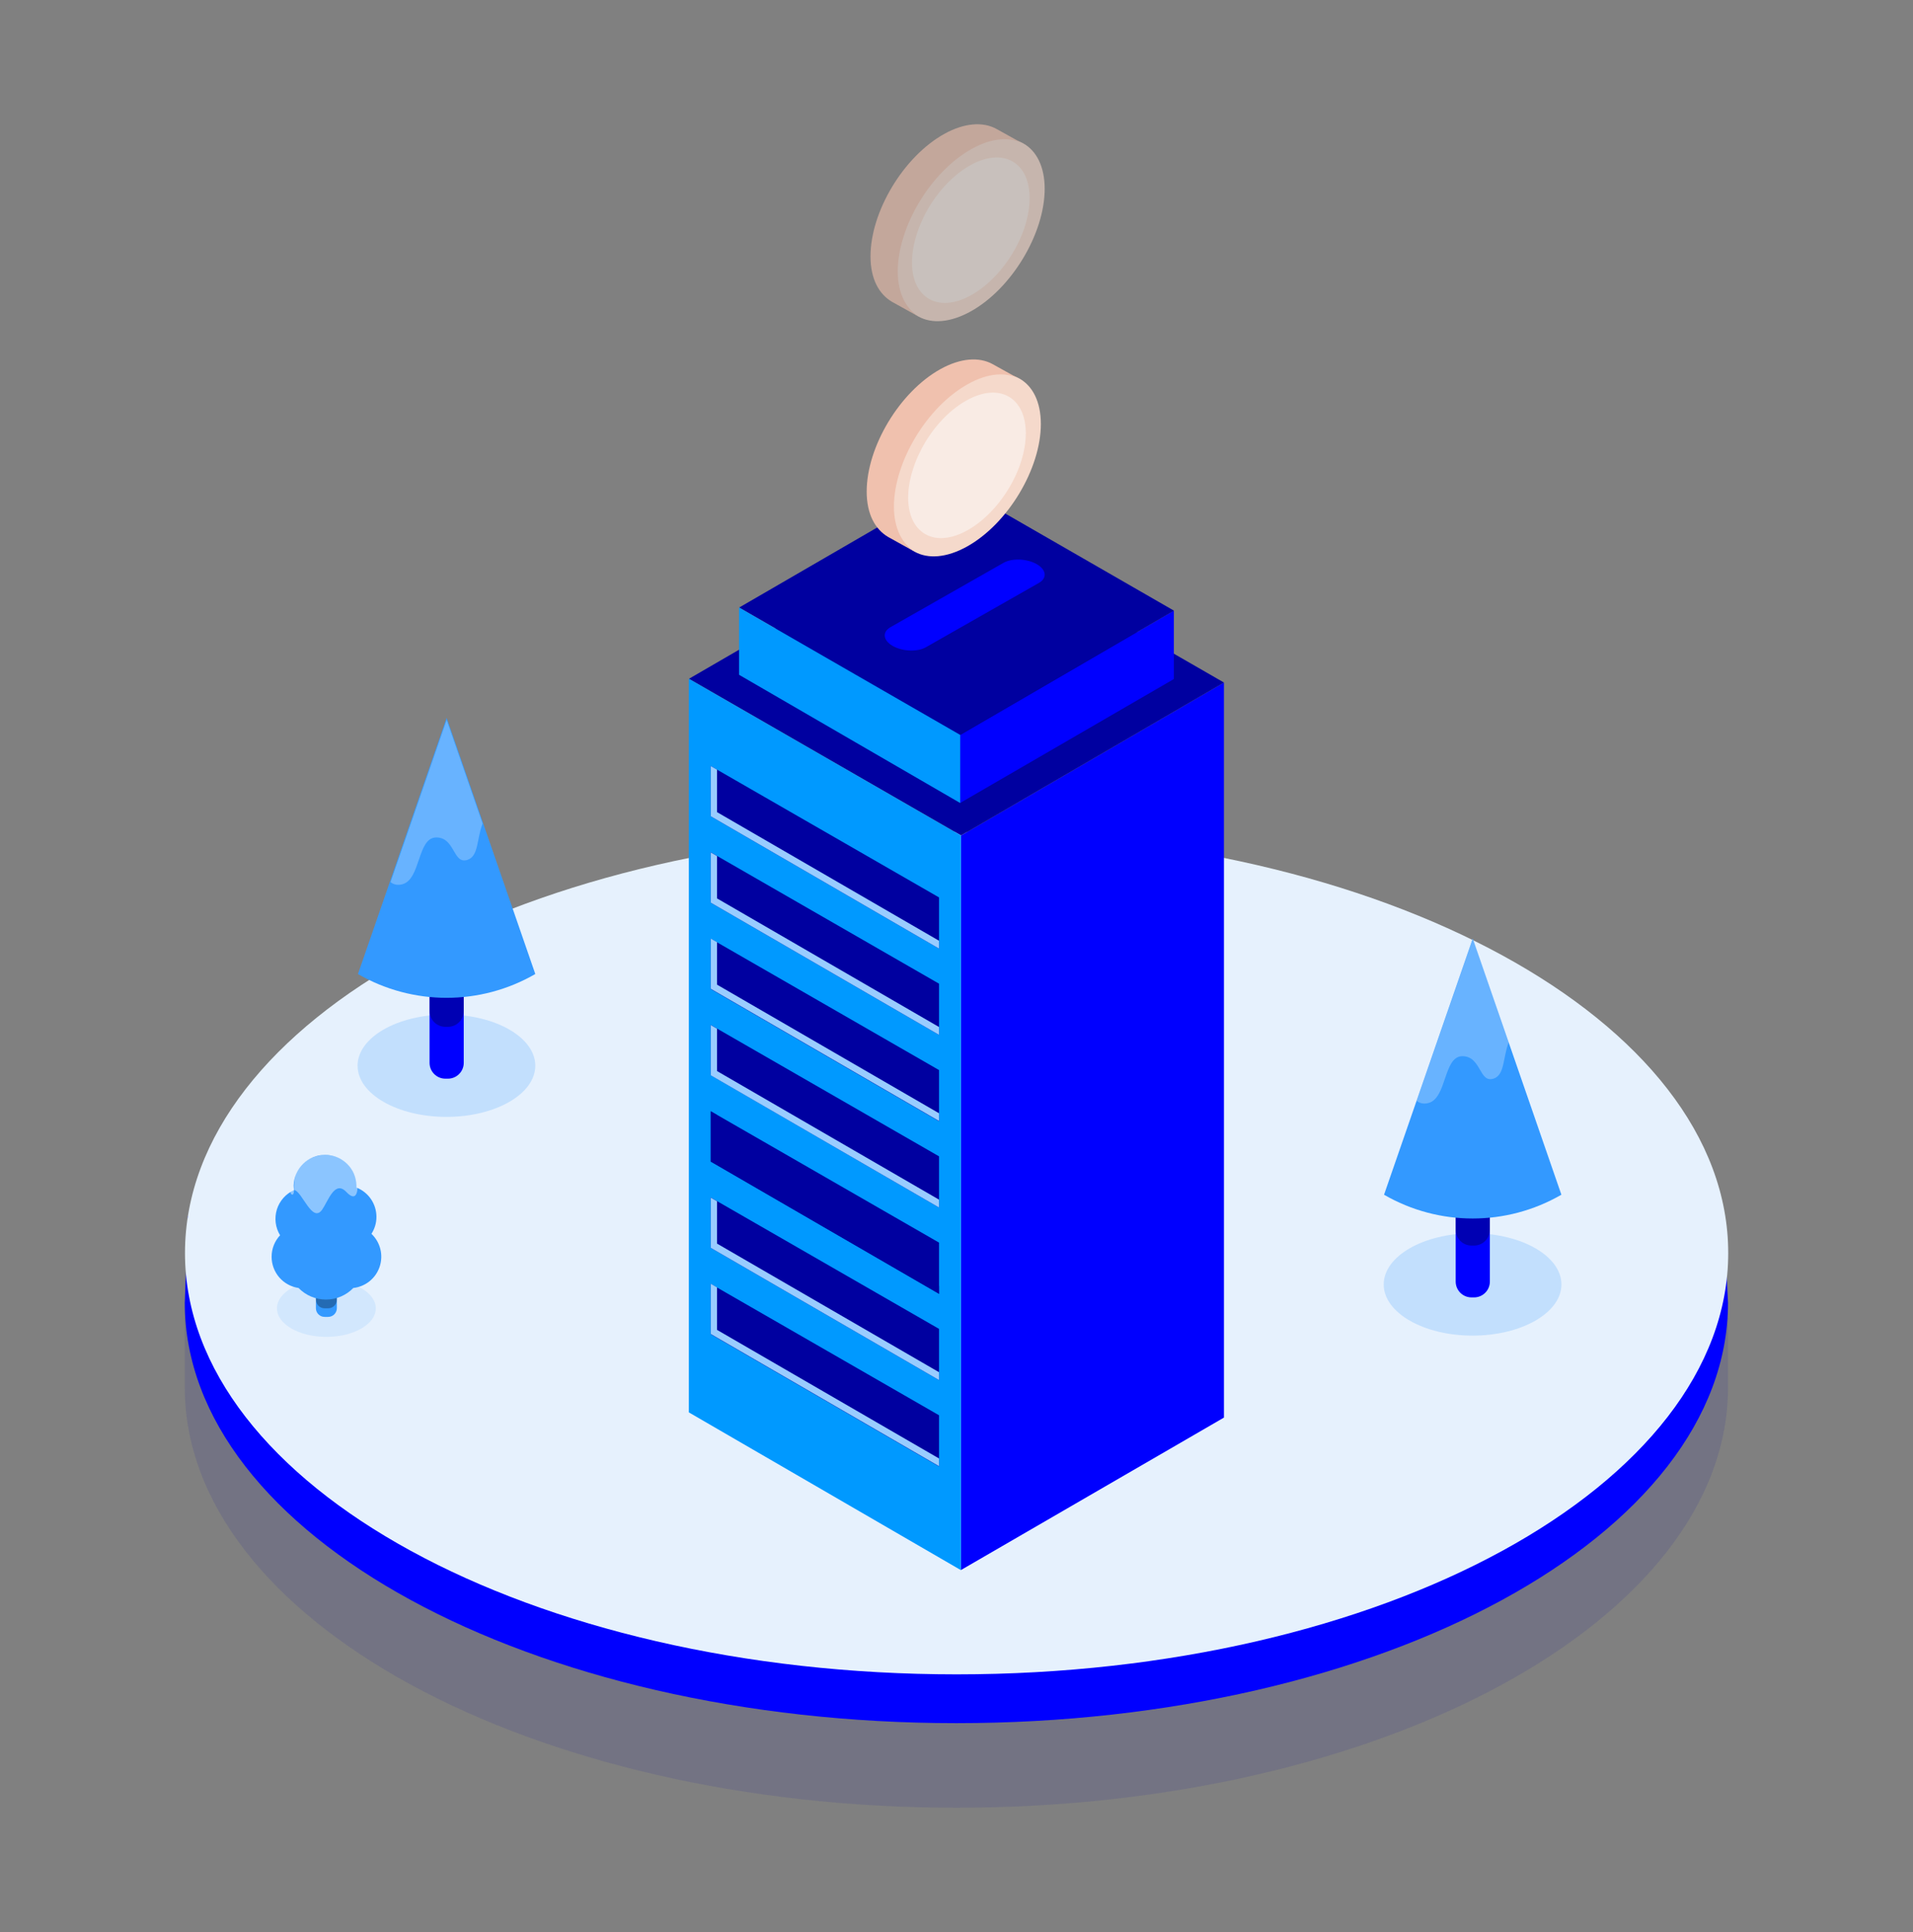 <svg width="100" height="101" viewBox="0 0 100 101" fill="none" xmlns="http://www.w3.org/2000/svg">
<rect x="0" y="0" width="100" height="101" fill="#808080" stroke="none"/>
<path d="M9.659 72.527C9.659 84.669 27.716 94.504 49.993 94.504C72.27 94.504 90.33 84.669 90.33 72.527V68.894C84.461 60.703 67.094 56.858 49.993 56.858C32.261 56.858 15.054 59.391 9.659 68.057V72.527Z" fill="#0000A0" fill-opacity="0.1"/>
<path d="M9.659 68.106C9.659 80.245 27.716 90.082 49.993 90.082C72.27 90.082 90.33 80.245 90.33 68.106L90.143 64.404C84.274 56.217 67.094 52.447 49.993 52.447C32.261 52.447 15.23 54.912 9.824 63.589L9.659 68.106Z" fill="#0000FF"/>
<path d="M50.007 87.531C27.73 87.531 9.67 77.669 9.67 65.505C9.67 53.342 27.73 43.493 50.007 43.493C72.284 43.493 90.341 53.352 90.341 65.505C90.341 77.658 72.284 87.531 50.007 87.531Z" fill="#E6F1FD"/>
<path fill-rule="evenodd" clip-rule="evenodd" d="M50.238 43.677L63.98 35.681V74.108L50.232 82.078V43.67L50.238 43.677Z" fill="#0000FF"/>
<path fill-rule="evenodd" clip-rule="evenodd" d="M49.776 27.503L63.98 35.681L50.238 43.676L36.015 35.485L49.776 27.503Z" fill="#0000A0"/>
<path fill-rule="evenodd" clip-rule="evenodd" d="M36.009 35.485L50.232 43.676V82.084L36.009 73.836V35.485Z" fill="#0099FF"/>
<path fill-rule="evenodd" clip-rule="evenodd" d="M50.194 38.42L61.362 31.924V35.498L50.194 41.975V38.414V38.42Z" fill="#0000FF"/>
<path fill-rule="evenodd" clip-rule="evenodd" d="M49.821 25.276L61.368 31.924L50.2 38.42L38.64 31.76L49.821 25.276Z" fill="#0000A0"/>
<path fill-rule="evenodd" clip-rule="evenodd" d="M38.633 31.76L50.194 38.42V41.981L38.633 35.276V31.76Z" fill="#0099FF"/>
<path fill-rule="evenodd" clip-rule="evenodd" d="M37.153 67.118L49.087 73.987V76.663L37.153 69.749V67.118Z" fill="#0000A0"/>
<path fill-rule="evenodd" clip-rule="evenodd" d="M37.482 67.302V69.522L49.087 76.246V76.65L37.153 69.737V67.112L37.482 67.302Z" fill="#99CCFF"/>
<path fill-rule="evenodd" clip-rule="evenodd" d="M37.153 62.602L49.087 69.471V72.147L37.153 65.233V62.602Z" fill="#0000A0"/>
<path fill-rule="evenodd" clip-rule="evenodd" d="M37.482 62.792V65.012L49.087 71.736V72.147L37.153 65.233V62.608L37.482 62.798V62.792Z" fill="#99CCFF"/>
<path fill-rule="evenodd" clip-rule="evenodd" d="M37.153 58.092L49.087 64.961V67.637L37.153 60.723V58.092Z" fill="#0000A0"/>
<path fill-rule="evenodd" clip-rule="evenodd" d="M37.482 58.282V60.502L49.087 67.226V67.637L37.153 60.723V58.098L37.482 58.288V58.282Z" fill="#0000A0"/>
<path fill-rule="evenodd" clip-rule="evenodd" d="M37.153 53.582L49.087 60.451V63.127L37.153 56.207V53.582Z" fill="#0000A0"/>
<path fill-rule="evenodd" clip-rule="evenodd" d="M37.482 53.772V55.992L49.087 62.715V63.127L37.153 56.213V53.588L37.482 53.778V53.772Z" fill="#99CCFF"/>
<path fill-rule="evenodd" clip-rule="evenodd" d="M37.153 49.072L49.087 55.941V58.617L37.153 51.703V49.072Z" fill="#0000A0"/>
<path fill-rule="evenodd" clip-rule="evenodd" d="M37.482 49.255V51.475L49.087 58.199V58.604L37.153 51.691V49.066L37.482 49.255Z" fill="#99CCFF"/>
<path fill-rule="evenodd" clip-rule="evenodd" d="M37.153 44.556L49.087 51.425V54.101L37.153 47.187V44.556Z" fill="#0000A0"/>
<path fill-rule="evenodd" clip-rule="evenodd" d="M37.482 44.746V46.966L49.087 53.69V54.101L37.153 47.187V44.562L37.482 44.752V44.746Z" fill="#99CCFF"/>
<path fill-rule="evenodd" clip-rule="evenodd" d="M37.153 40.046L49.087 46.915V49.591L37.153 42.671V40.046Z" fill="#0000A0"/>
<path fill-rule="evenodd" clip-rule="evenodd" d="M37.482 40.236V42.456L49.087 49.18V49.591L37.153 42.671V40.046L37.482 40.236Z" fill="#99CCFF"/>
<path opacity="0.2" d="M23.337 58.388C25.902 58.388 27.982 57.19 27.982 55.713C27.982 54.235 25.902 53.038 23.337 53.038C20.772 53.038 18.692 54.235 18.692 55.713C18.692 57.19 20.772 58.388 23.337 58.388Z" fill="#3399FF"/>
<path d="M23.416 49.44H23.28C22.826 49.44 22.455 49.812 22.455 50.266V55.564C22.455 56.019 22.826 56.39 23.28 56.39H23.416C23.87 56.39 24.242 56.019 24.242 55.564V50.266C24.242 49.812 23.87 49.44 23.416 49.44Z" fill="#0000FF"/>
<path opacity="0.3" d="M23.416 46.73H23.28C22.826 46.73 22.455 47.102 22.455 47.556V52.854C22.455 53.309 22.826 53.68 23.28 53.68H23.416C23.87 53.68 24.242 53.309 24.242 52.854V47.556C24.242 47.102 23.87 46.73 23.416 46.73Z" fill="black"/>
<path d="M27.98 50.921C25.109 52.578 21.583 52.578 18.712 50.921L20.412 46.013L23.348 37.529L25.227 42.958L27.985 50.926L27.98 50.921Z" fill="#3399FF"/>
<path opacity="0.3" d="M25.225 43.059C24.919 43.837 25.028 44.759 24.438 44.951C23.669 45.201 23.8 43.78 22.804 43.78C21.808 43.78 22.004 45.974 21.03 46.228C20.776 46.293 20.575 46.241 20.414 46.114L23.35 37.63L25.229 43.059H25.225Z" fill="#E5F2FF"/>
<path opacity="0.2" d="M76.977 69.823C79.542 69.823 81.622 68.625 81.622 67.148C81.622 65.671 79.542 64.473 76.977 64.473C74.412 64.473 72.332 65.671 72.332 67.148C72.332 68.625 74.412 69.823 76.977 69.823Z" fill="#3399FF"/>
<path d="M77.055 60.876H76.92C76.465 60.876 76.094 61.247 76.094 61.702V66.999C76.094 67.454 76.465 67.825 76.92 67.825H77.055C77.51 67.825 77.881 67.454 77.881 66.999V61.702C77.881 61.247 77.51 60.876 77.055 60.876Z" fill="#0000FF"/>
<path opacity="0.3" d="M77.055 58.166H76.92C76.465 58.166 76.094 58.537 76.094 58.992V64.289C76.094 64.744 76.465 65.115 76.92 65.115H77.055C77.51 65.115 77.881 64.744 77.881 64.289V58.992C77.881 58.537 77.51 58.166 77.055 58.166Z" fill="black"/>
<path d="M81.618 62.458C78.746 64.115 75.22 64.115 72.349 62.458L74.049 57.549L76.986 49.066L78.865 54.494L81.622 62.462L81.618 62.458Z" fill="#3399FF"/>
<path opacity="0.3" d="M78.865 54.494C78.559 55.272 78.668 56.194 78.078 56.387C77.309 56.636 77.44 55.215 76.444 55.215C75.447 55.215 75.644 57.41 74.669 57.663C74.416 57.729 74.215 57.676 74.053 57.549L76.99 49.066L78.869 54.494H78.865Z" fill="#E5F2FF"/>
<path opacity="0.2" d="M17.061 69.889C15.634 69.889 14.478 69.221 14.478 68.398C14.478 67.574 15.634 66.907 17.061 66.907C18.488 66.907 19.644 67.574 19.644 68.398C19.644 69.221 18.488 69.889 17.061 69.889Z" fill="#85C2FF"/>
<path d="M16.968 64.577H17.154C17.405 64.577 17.609 64.781 17.609 65.033V68.388C17.609 68.64 17.405 68.844 17.154 68.844H16.968C16.717 68.844 16.513 68.64 16.513 68.388V65.033C16.513 64.781 16.717 64.577 16.968 64.577Z" fill="#3399FF"/>
<path opacity="0.3" d="M16.968 64.127H17.154C17.405 64.127 17.609 64.332 17.609 64.584V67.938C17.609 68.191 17.405 68.395 17.154 68.395H16.968C16.717 68.395 16.513 68.191 16.513 67.938V64.584C16.513 64.332 16.717 64.127 16.968 64.127Z" fill="black"/>
<path d="M14.198 65.697C14.198 65.281 14.357 64.88 14.641 64.577C14.519 64.377 14.441 64.154 14.412 63.922C14.383 63.69 14.404 63.455 14.472 63.231C14.541 63.008 14.657 62.802 14.811 62.627C14.966 62.452 15.156 62.312 15.369 62.216C15.357 62.135 15.351 62.054 15.35 61.972C15.363 61.544 15.541 61.137 15.848 60.838C16.154 60.54 16.564 60.373 16.992 60.373C17.419 60.373 17.829 60.54 18.136 60.838C18.442 61.137 18.62 61.544 18.633 61.972V62.082C18.941 62.202 19.205 62.413 19.392 62.686C19.578 62.959 19.678 63.283 19.678 63.614C19.679 63.929 19.588 64.237 19.417 64.501C19.645 64.716 19.806 64.993 19.882 65.297C19.958 65.602 19.946 65.922 19.846 66.22C19.747 66.518 19.564 66.781 19.32 66.978C19.076 67.175 18.781 67.298 18.47 67.332C18.284 67.524 18.061 67.677 17.816 67.781C17.57 67.885 17.306 67.938 17.039 67.938C16.772 67.938 16.508 67.885 16.262 67.781C16.016 67.677 15.793 67.524 15.607 67.332C15.216 67.276 14.857 67.079 14.598 66.779C14.339 66.478 14.197 66.094 14.198 65.697Z" fill="#3399FF"/>
<path opacity="0.5" d="M18.692 62.04C18.692 62.04 18.71 62.953 18.106 62.315C17.502 61.676 17.16 62.774 16.842 63.235C16.32 63.988 15.786 62.248 15.368 62.208C15.368 62.781 14.951 62.167 15.368 62.208C15.368 61.634 15.368 60.634 16.842 60.374C18.55 60.288 18.692 62.04 18.692 62.04Z" fill="#E5F2FF"/>
<path d="M52.46 29.422L46.546 32.789C46.108 33.041 46.159 33.479 46.669 33.771C47.18 34.057 47.949 34.091 48.398 33.838L54.312 30.471C54.75 30.219 54.699 29.781 54.189 29.489C53.678 29.203 52.909 29.17 52.46 29.422Z" fill="#0000FF"/>
<path d="M54.409 22.168C54.409 24.506 52.685 27.384 50.55 28.572C48.412 29.759 46.691 28.825 46.691 26.45C46.691 24.075 48.416 21.272 50.55 20.047C52.689 18.859 54.409 19.831 54.409 22.168ZM50.55 27.637C52.199 26.703 53.551 24.472 53.551 22.637C53.551 20.803 52.203 20.047 50.517 20.985C48.906 21.919 47.554 24.151 47.554 25.985C47.554 27.819 48.902 28.576 50.554 27.637H50.55Z" fill="#F5D9CB"/>
<path d="M52.723 25.549C53.923 23.572 53.923 21.412 52.723 20.731C51.522 20.047 49.574 21.128 48.373 23.107C47.173 25.123 47.173 27.244 48.373 27.925C49.574 28.61 51.522 27.528 52.723 25.549Z" fill="#F9EBE4"/>
<path d="M51.898 19.041C51.184 18.643 50.212 18.715 49.164 19.294C47.025 20.482 45.305 23.36 45.305 25.698C45.305 26.885 45.753 27.675 46.429 28.073L47.854 28.863C47.177 28.466 46.729 27.642 46.729 26.488C46.729 24.151 48.454 21.272 50.588 20.085C51.675 19.472 52.651 19.438 53.323 19.831L51.898 19.041Z" fill="#F0C1AE"/>
<g opacity="0.6">
<path d="M54.609 9.873C54.609 12.21 52.885 15.089 50.75 16.276C48.611 17.464 46.891 16.53 46.891 14.155C46.891 11.779 48.616 8.977 50.75 7.751C52.889 6.564 54.609 7.536 54.609 9.873ZM50.75 15.342C52.398 14.408 53.751 12.177 53.751 10.342C53.751 8.508 52.403 7.751 50.716 8.69C49.106 9.624 47.754 11.855 47.754 13.69C47.754 15.524 49.102 16.281 50.754 15.342H50.75Z" fill="#F5D9CB"/>
<path d="M52.922 13.254C54.123 11.276 54.123 9.117 52.922 8.436C51.722 7.751 49.774 8.833 48.573 10.812C47.373 12.828 47.373 14.949 48.573 15.63C49.774 16.314 51.722 15.232 52.922 13.254Z" fill="#F9EBE4"/>
<path d="M52.098 6.745C51.384 6.348 50.412 6.42 49.364 6.999C47.225 8.187 45.505 11.065 45.505 13.402C45.505 14.59 45.953 15.38 46.629 15.778L48.053 16.568C47.377 16.171 46.929 15.347 46.929 14.193C46.929 11.855 48.654 8.977 50.788 7.789C51.874 7.177 52.851 7.143 53.523 7.536L52.098 6.745Z" fill="#F0C1AE"/>
</g>
</svg>
